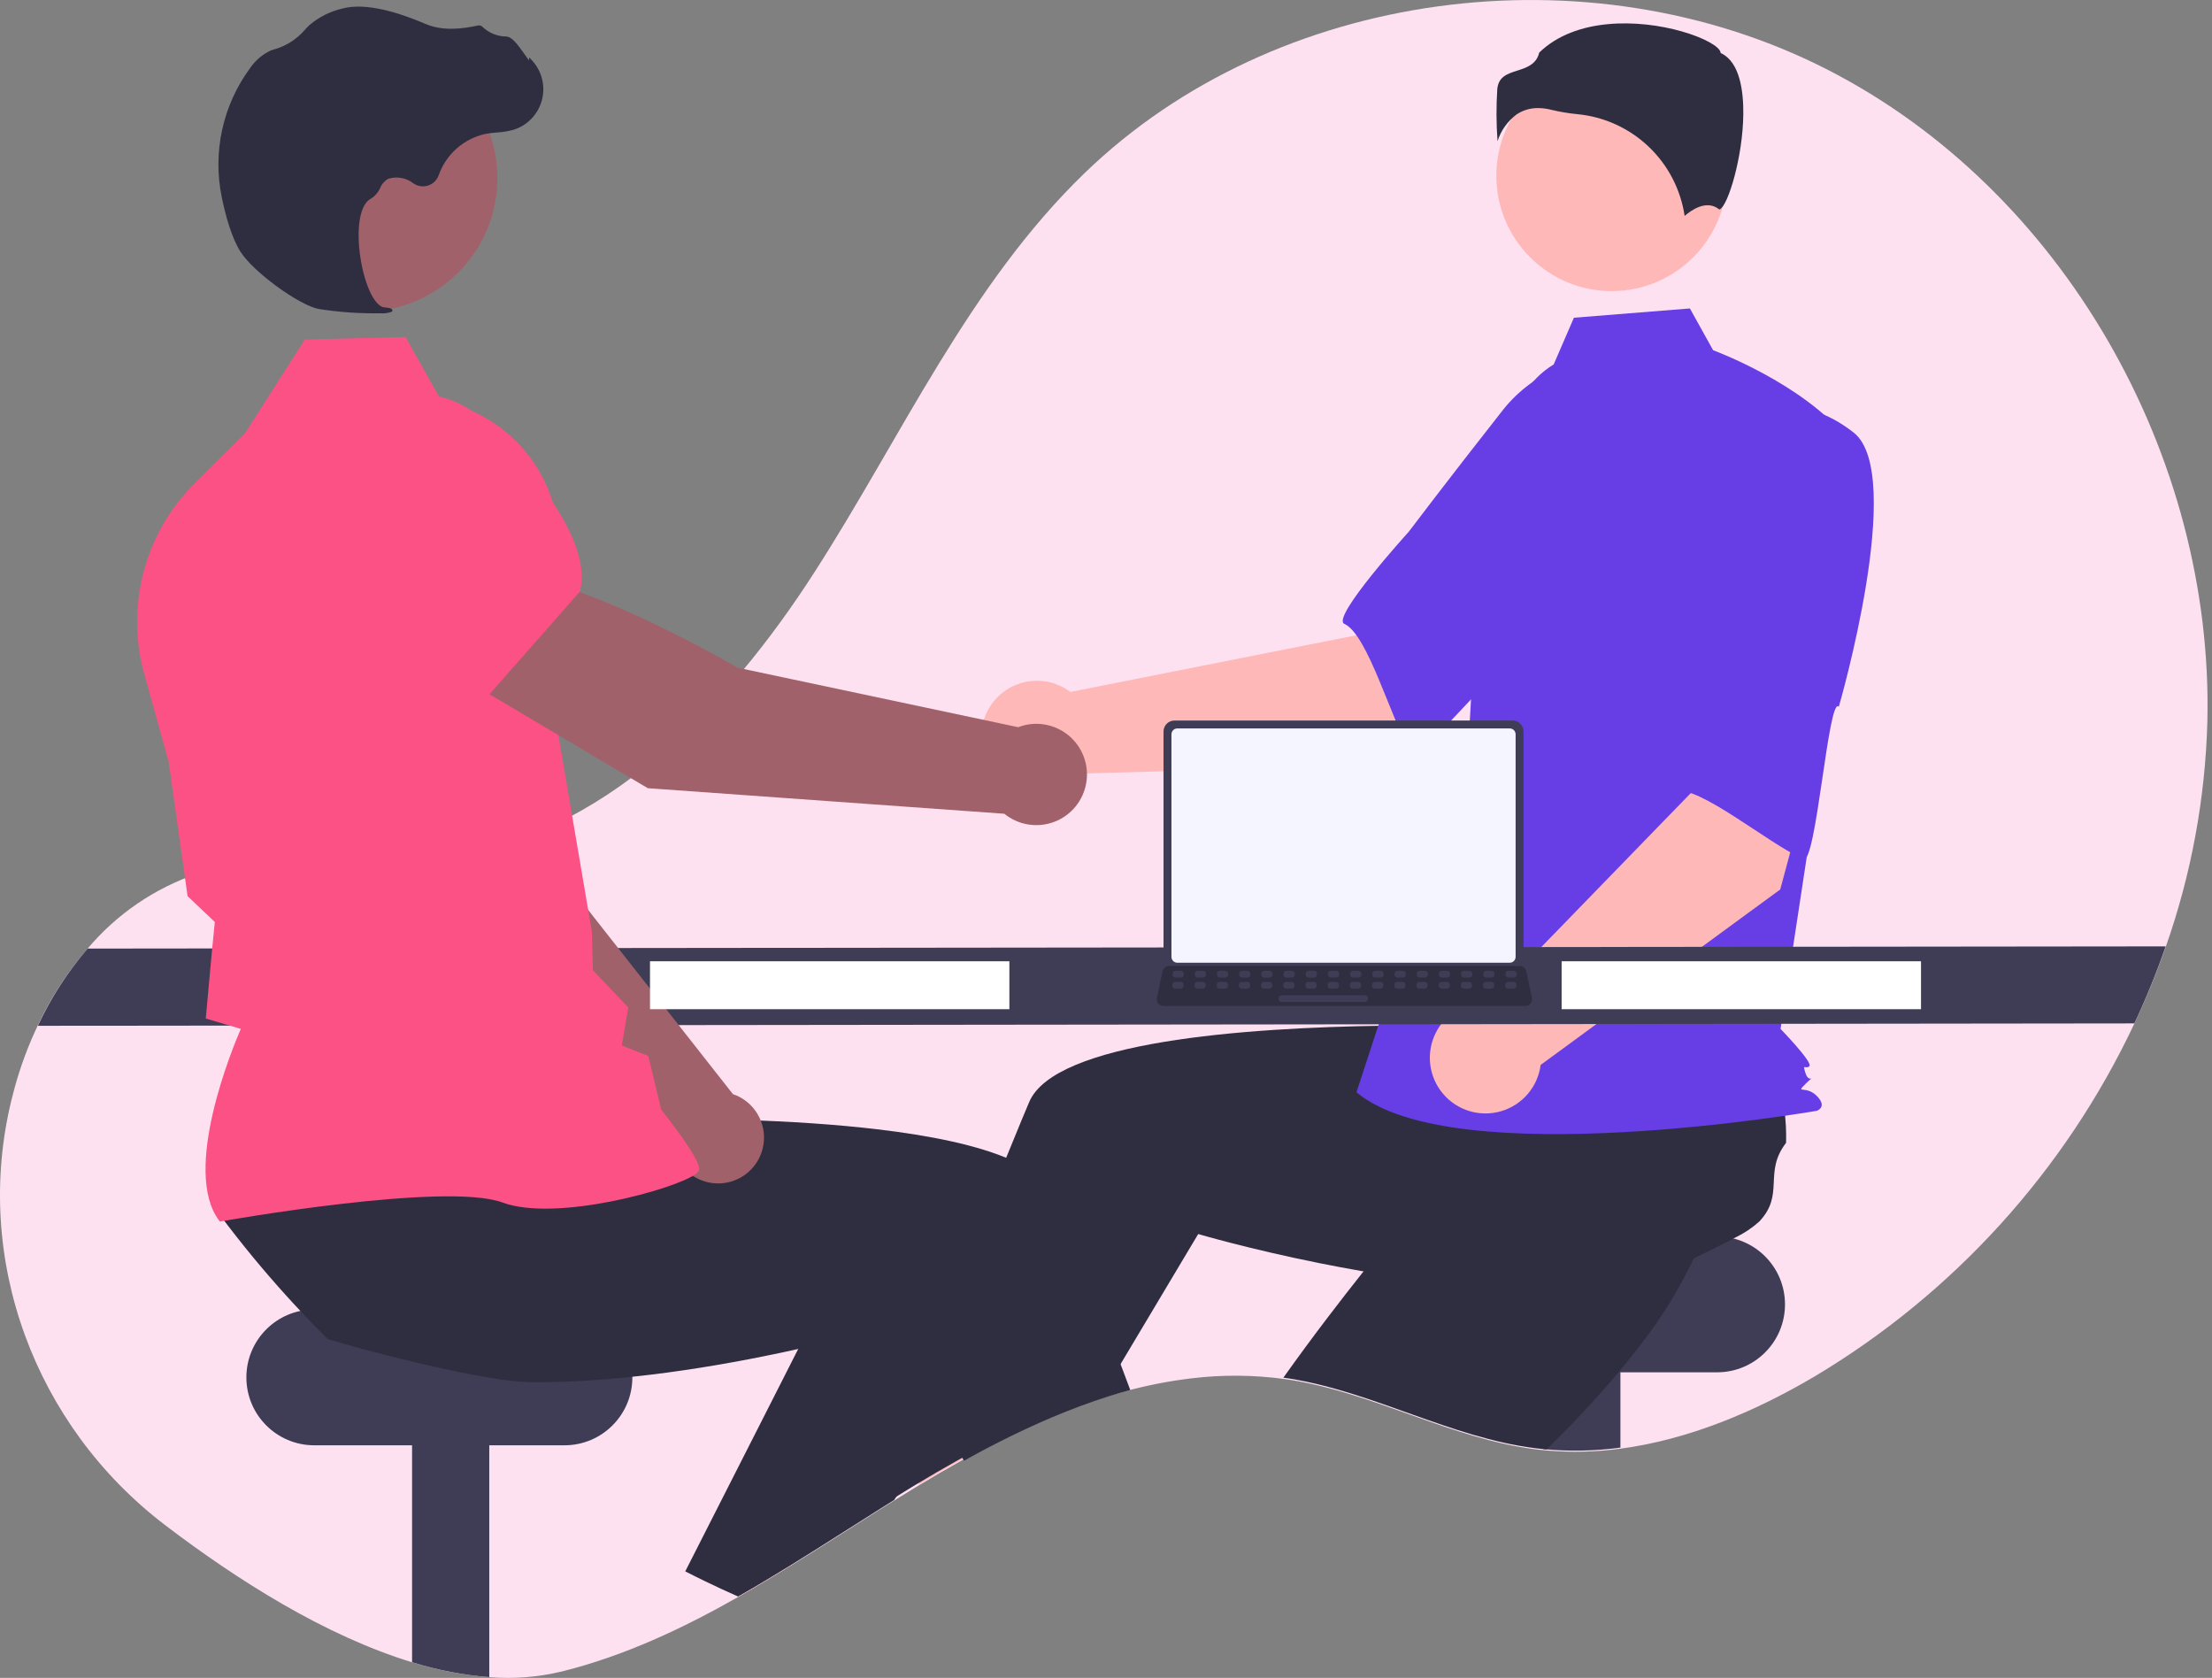 <svg width="389" height="295" viewBox="0 0 389 295" fill="none" xmlns="http://www.w3.org/2000/svg">
<rect x="0" y="0" width="389" height="295" fill="#808080" stroke="none"/>
<g clip-path="url(#clip0_139_554)">
<path d="M29.026 268.129C41.746 277.816 57.243 287.629 72.479 292.255C76.871 293.629 81.403 294.505 85.991 294.869C90.28 295.214 94.597 294.879 98.781 293.877C109.781 291.142 119.981 286.352 129.845 280.756C133.069 278.925 136.256 277.01 139.425 275.056C144.597 271.856 149.718 268.556 154.852 265.323C155.621 264.834 156.385 264.354 157.152 263.879C158.391 263.101 159.634 262.334 160.879 261.579C161.098 261.444 161.317 261.313 161.541 261.179C163.894 259.753 166.288 258.36 168.721 257C169.021 256.837 169.321 256.669 169.616 256.506C174.325 253.893 179.164 251.523 184.116 249.406C187.368 248.036 190.662 246.806 193.989 245.748C195.261 245.348 196.538 244.97 197.819 244.625C201.661 243.571 205.577 242.805 209.533 242.333C214.985 241.673 220.499 241.717 225.939 242.463C226.307 242.514 226.671 242.563 227.039 242.626C241.763 244.984 255.2 252.933 269.989 254.806C270.469 254.867 270.944 254.923 271.424 254.964C271.629 254.983 271.834 255.006 272.039 255.02C276.338 255.388 280.664 255.282 284.939 254.703C296.881 253.128 308.511 248.241 318.98 242.081C343.556 227.442 363.194 205.791 375.372 179.907C377.444 175.513 379.284 171.014 380.884 166.427C385.357 153.708 387.82 140.37 388.184 126.892C389.316 80.131 362.744 33.216 321.024 12.067C279.304 -9.082 224.421 -2.091 190.771 30.399C170.358 50.108 158.547 76.816 143.185 100.676C127.823 124.536 105.985 147.321 77.828 150.797C63.482 152.568 48.469 149.143 34.72 153.597C27.188 156.154 20.5 160.724 15.379 166.811C11.861 170.896 8.918 175.442 6.629 180.323C4.952 183.852 3.59 187.522 2.561 191.291C2.37 191.985 2.193 192.679 2.021 193.374C-4.827 221.349 6.118 250.675 29.026 268.129Z" fill="#FEE1F1"/>
<path d="M301.971 217.397H257.966C251.373 217.397 246.029 222.741 246.029 229.334V229.335C246.029 235.928 251.373 241.272 257.966 241.272H301.971C308.564 241.272 313.908 235.928 313.908 229.335V229.334C313.908 222.741 308.564 217.397 301.971 217.397Z" fill="#3F3D56"/>
<path d="M271.388 234.91V254.773C275.908 255.211 280.464 255.123 284.964 254.511V234.911L271.388 234.91Z" fill="#3F3D56"/>
<path d="M225.693 242.213C226.063 242.264 226.428 242.313 226.793 242.377C241.586 244.746 255.087 252.732 269.945 254.614C270.427 254.675 270.905 254.731 271.387 254.773C271.593 254.792 271.799 254.815 272.005 254.829C275.633 251.276 279.261 247.493 282.669 243.575C284.518 241.454 286.306 239.292 287.987 237.101C292.185 231.832 295.712 226.061 298.487 219.921C298.239 217.182 299.943 210.849 300.757 205.999C301.107 204.376 301.228 202.713 301.117 201.056C300.125 194.493 294.764 195.246 293.117 188.814C291.631 187.581 290.048 186.468 288.384 185.486C288.108 185.322 287.827 185.158 287.537 184.994L269.669 172.63L262.834 179.33L252.434 189.535L241.161 200.588L250.73 210.255C250.73 210.255 242.73 219.473 233.386 231.761C230.875 235.065 228.268 238.59 225.693 242.213Z" fill="#2F2E41"/>
<path d="M72.467 234.91V292.242C76.88 293.622 81.434 294.503 86.043 294.868V234.91H72.467Z" fill="#3F3D56"/>
<path d="M99.27 230.229H55.265C48.672 230.229 43.328 235.573 43.328 242.166V242.167C43.328 248.76 48.672 254.104 55.265 254.104H99.27C105.863 254.104 111.207 248.76 111.207 242.167V242.166C111.207 235.573 105.863 230.229 99.27 230.229Z" fill="#3F3D56"/>
<path d="M161.531 261.013C163.895 259.58 166.3 258.18 168.745 256.813C169.045 256.649 169.345 256.481 169.645 256.313L168.035 255.625L163.691 253.757L163.649 253.738L163.602 253.897L161.531 261.013Z" fill="#FFB6B6"/>
<path d="M154.346 265.18C155.118 264.688 155.886 264.206 156.659 263.729C157.905 262.947 159.153 262.176 160.404 261.416C160.624 261.28 160.844 261.149 161.069 261.016C163.433 259.583 165.838 258.183 168.283 256.816C168.583 256.652 168.883 256.484 169.183 256.316C173.914 253.692 178.776 251.312 183.751 249.186C187.019 247.81 190.328 246.569 193.671 245.511L196.297 241.111L208.117 221.311L210.717 216.962C210.717 216.962 219.579 219.584 232.117 222.097C236.681 223.015 241.728 223.913 247.022 224.672C252.682 225.477 258.622 226.119 264.516 226.428C267.329 226.578 270.134 226.653 272.896 226.628C279.633 226.689 286.351 225.914 292.896 224.32C294.896 222.438 300.938 219.877 305.264 217.532C306.757 216.807 308.142 215.877 309.379 214.77C313.939 209.948 310.044 206.189 314.098 200.927C314.153 198.997 314.054 197.065 313.803 195.15C313.761 194.832 313.719 194.509 313.667 194.181L312.403 172.49L302.909 171.235L288.462 169.325L272.812 167.256L271.089 180.748C271.089 180.748 258.904 180.13 243.465 180.336C218.665 180.673 185.487 183.145 180.993 193.753C180.572 194.753 180.15 195.753 179.729 196.763C178.729 199.169 177.737 201.588 176.752 204.019C173.19 212.819 169.791 221.705 166.687 230.103C164.758 235.327 162.942 240.364 161.271 245.079C159.927 248.871 158.682 252.457 157.545 255.757C156.506 258.772 155.565 261.548 154.727 264.038C154.603 264.426 154.472 264.81 154.346 265.18Z" fill="#2F2E41"/>
<path d="M241.822 134.571L271.808 109.104L252.299 89.36L238.688 111.654L188.236 121.654C186.719 120.512 184.903 119.837 183.008 119.709C181.114 119.582 179.223 120.009 177.567 120.937C175.911 121.866 174.561 123.256 173.681 124.939C172.802 126.622 172.431 128.524 172.614 130.414C172.797 132.304 173.526 134.1 174.712 135.582C175.897 137.065 177.489 138.171 179.293 138.765C181.096 139.358 183.033 139.415 184.868 138.926C186.703 138.438 188.356 137.427 189.626 136.015L241.822 134.571Z" fill="#FFB8B8"/>
<path d="M298.077 75.754C301.542 87.028 268.538 113.916 268.538 113.916C268.171 111.209 249.459 134.548 248.186 132.435C244.568 126.428 240.586 111.579 236.409 109.681C234.02 108.596 247.724 93.51 247.724 93.51C247.724 93.51 254.714 84.262 263.944 72.54C266.492 69.177 269.849 66.514 273.703 64.799C277.557 63.083 281.782 62.37 285.986 62.727C285.986 62.727 294.611 64.48 298.077 75.754Z" fill="#673DE6"/>
<path d="M283.424 51.182C294.625 51.182 303.705 42.102 303.705 30.901C303.705 19.7 294.625 10.62 283.424 10.62C272.223 10.62 263.143 19.7 263.143 30.901C263.143 42.102 272.223 51.182 283.424 51.182Z" fill="#FFB8B8"/>
<path d="M273.223 64.084C268.854 66.684 266.24 71.454 264.739 76.311C261.961 85.302 260.289 94.599 259.76 103.995L258.175 132.125L238.548 192.025C255.558 206.418 319.497 195.296 319.497 195.296C319.497 195.296 321.46 194.642 319.497 192.679C317.534 190.716 315.624 192.455 317.586 190.492C319.548 188.529 318.196 190.716 317.541 188.753C316.886 186.79 317.541 188.099 318.195 187.445C318.849 186.791 313.13 180.903 313.13 180.903L318.364 146.522L324.906 77.173C317.055 67.359 301.266 61.573 301.266 61.573L297.186 54.23L276.786 55.862L273.223 64.084Z" fill="#673DE6"/>
<path d="M266.695 20.127C265.119 21.303 263.951 22.943 263.356 24.817C263.128 21.755 263.113 18.681 263.313 15.617C263.552 13.463 265.068 12.979 266.824 12.417C268.41 11.91 270.203 11.337 270.685 9.246C277.06 3.046 288.158 3.357 295.754 5.52C299.933 6.71 302.338 8.24 302.554 9.136L302.599 9.32L302.769 9.405C305.99 11.016 306.618 16.105 306.576 20.086C306.497 27.586 303.906 36.114 302.446 36.807C302.369 36.844 302.346 36.829 302.316 36.801C300.116 35.044 297.436 36.935 296.258 37.962C295.563 33.298 293.325 29.001 289.901 25.758C286.478 22.515 282.066 20.512 277.371 20.07C275.838 19.922 274.317 19.667 272.819 19.307C272.059 19.111 271.278 19.008 270.493 19.002C269.142 18.981 267.816 19.373 266.695 20.127V20.127Z" fill="#2F2E41"/>
<path d="M292.246 164.87L298.446 161.693C298.779 161.457 299.016 161.108 299.114 160.711C299.211 160.314 299.162 159.895 298.976 159.531C298.789 159.168 298.478 158.883 298.099 158.73C297.72 158.577 297.299 158.566 296.912 158.698L290.712 161.875C290.379 162.111 290.142 162.46 290.044 162.857C289.947 163.254 289.996 163.673 290.183 164.037C290.369 164.4 290.68 164.685 291.059 164.838C291.438 164.991 291.859 165.002 292.246 164.87V164.87Z" fill="#FC5185"/>
<path d="M313.072 156.38L323.278 118.385L296.005 113.222L297.472 139.301L261.638 176.201C259.741 176.123 257.862 176.598 256.23 177.57C254.599 178.541 253.285 179.966 252.449 181.671C251.614 183.376 251.292 185.287 251.524 187.172C251.756 189.056 252.531 190.833 253.755 192.284C254.979 193.736 256.599 194.8 258.418 195.347C260.236 195.893 262.174 195.899 263.996 195.363C265.818 194.827 267.444 193.773 268.677 192.328C269.909 190.884 270.695 189.112 270.938 187.229L313.072 156.38Z" fill="#FFB8B8"/>
<path d="M325.998 76.065C335.255 83.373 323.374 124.252 323.374 124.252C321.534 122.233 319.397 152.071 317.148 151.052C310.757 148.164 299.048 138.207 294.528 139.019C291.946 139.483 294.651 119.283 294.651 119.283C294.651 119.283 295.151 107.701 296.084 92.811C296.27 88.596 297.519 84.497 299.716 80.895C301.913 77.293 304.985 74.306 308.647 72.211C308.647 72.211 316.741 68.757 325.998 76.065Z" fill="#673DE6"/>
<path d="M6.661 180.35L375.347 179.929C377.419 175.514 379.259 170.993 380.858 166.386L15.409 166.775C11.89 170.882 8.947 175.449 6.661 180.35V180.35Z" fill="#3F3D56"/>
<path d="M124.053 278.006C125.968 278.933 127.901 279.827 129.853 280.688C133.092 278.848 136.294 276.924 139.478 274.958L127.672 269.771L124.053 278.006Z" fill="#FFB6B6"/>
<path d="M38.581 213.496C40.501 216.071 42.481 218.594 44.522 221.066C46.404 223.346 48.337 225.582 50.322 227.774C51.141 228.682 51.97 229.586 52.822 230.48C54.381 232.151 55.974 233.794 57.602 235.409C60.533 236.331 66.468 237.956 72.83 239.472C77.46 240.572 82.314 241.616 86.406 242.281C88.697 242.692 91.013 242.94 93.339 243.021C96.101 243.044 98.905 242.969 101.719 242.821C104.893 242.653 108.072 242.39 111.213 242.053C119.382 241.196 127.293 239.862 134.119 238.491C136.619 237.991 138.969 237.491 141.132 236.998C145.232 236.076 148.655 235.214 151.132 234.559C153.927 233.829 155.518 233.359 155.518 233.359L162.518 245.081L166.151 251.162L168.819 255.633L169.531 256.817C169.831 256.653 170.131 256.485 170.431 256.317C175.162 253.693 180.024 251.313 184.999 249.187C188.267 247.811 191.576 246.57 194.919 245.512C196.197 245.112 197.48 244.73 198.767 244.384C198.367 243.303 197.96 242.213 197.545 241.116C196.777 239.07 195.994 237.006 195.195 234.923C193.468 230.41 191.679 225.832 189.84 221.277C188.333 217.537 186.797 213.81 185.24 210.135C184.32 208.25 182.854 206.686 181.032 205.646C180.059 205.032 179.044 204.488 177.994 204.017C172.166 201.363 163.58 199.635 154.119 198.526C153.337 198.437 152.551 198.348 151.76 198.264C143.928 197.44 135.619 197.014 127.848 196.817C123.958 196.717 120.203 196.681 116.711 196.677C115.583 196.677 114.486 196.68 113.42 196.686C110.541 196.7 107.891 196.742 105.56 196.786C105.106 196.795 104.666 196.809 104.235 196.819C103.945 196.819 103.659 196.833 103.378 196.838C98.278 196.969 95.153 197.128 95.153 197.128L93.941 187.616L93.693 185.697L93.459 183.871L93.431 183.642H93.239L89.868 183.576L61.537 183.024L46.061 182.724L48.514 193.238L52.563 210.587C52.138 213.319 38.441 211.171 38.581 213.496Z" fill="#2F2E41"/>
<path d="M120.507 276.274C121.663 276.864 122.829 277.444 123.999 278.006C125.914 278.933 127.847 279.827 129.799 280.688C133.038 278.848 136.24 276.924 139.424 274.958C144.624 271.747 149.765 268.423 154.924 265.179C155.696 264.687 156.464 264.205 157.237 263.728C159.362 260.573 161.53 257.287 163.716 253.902C163.749 253.855 163.777 253.808 163.805 253.761C164.367 252.9 164.926 252.033 165.481 251.161C168.981 245.684 172.494 239.973 175.906 234.14L167.264 230.105L151.198 222.605L148.427 221.313L140.459 237L133.353 250.993L131.773 254.104L120.507 276.274Z" fill="#2F2E41"/>
<path d="M118.37 201.537L77.408 162.037L66.058 129.888L82.804 122.606C91.404 130.846 100.704 156.506 100.704 156.506L128.891 192.367C129.111 192.442 129.33 192.522 129.546 192.618C130.816 193.178 131.919 194.056 132.75 195.167C133.581 196.278 134.111 197.584 134.29 198.96C134.468 200.336 134.289 201.735 133.769 203.021C133.249 204.307 132.406 205.438 131.321 206.303C130.237 207.168 128.947 207.739 127.578 207.961C126.208 208.182 124.804 208.046 123.503 207.567C122.201 207.087 121.045 206.28 120.146 205.223C119.247 204.166 118.636 202.895 118.372 201.533L118.37 201.537Z" fill="#A0616A"/>
<path d="M87.892 126.517L66.65 133.26L66.57 133.247C58.664 131.923 52.103 119.01 47.992 108.411C46.639 104.915 46.664 101.036 48.062 97.557C49.46 94.079 52.127 91.261 55.523 89.674V89.674C58.036 88.52 60.822 88.092 63.565 88.438C66.309 88.784 68.9 89.891 71.048 91.633L81.956 100.546L87.892 126.517Z" fill="#FC5185"/>
<path d="M38.666 214.772L38.542 214.607C31.915 205.817 40.979 184.05 42.349 180.894L36.187 179.069L37.261 167.336L37.778 162.104L32.987 157.554L32.971 157.438L29.671 133.988L25.359 118.468C23.734 112.601 23.7 106.407 25.259 100.521C26.819 94.636 29.917 89.272 34.235 84.98L43.048 76.229L53.607 59.701L71.307 59.244L77.673 70.554C83.596 71.76 88.908 75.006 92.683 79.727C96.458 84.447 98.457 90.343 98.331 96.386L97.731 126.494L104.084 163.794L104.262 170.57L110.497 177.15L109.344 183.802L114.008 185.66L116.29 195.112C117.162 196.203 122.917 203.478 122.969 205.506C122.977 205.806 122.76 206.106 122.286 206.45C118.561 209.115 97.738 214.891 88.367 211.419C78.385 207.719 39.267 214.664 38.867 214.735L38.666 214.772Z" fill="#FC5185"/>
<path d="M64.013 54.767C76.967 54.767 87.468 44.266 87.468 31.312C87.468 18.358 76.967 7.857 64.013 7.857C51.059 7.857 40.558 18.358 40.558 31.312C40.558 44.266 51.059 54.767 64.013 54.767Z" fill="#A0616A"/>
<path d="M66.875 55.08C63.243 55.137 59.612 54.883 56.023 54.322C52.466 53.599 44.507 47.767 42.289 44.257C40.641 41.65 39.589 37.578 38.989 34.621C38.189 30.709 38.219 26.672 39.078 22.773C39.937 18.873 41.606 15.197 43.976 11.983C44.887 10.639 46.144 9.566 47.615 8.877C47.745 8.826 47.88 8.777 48.015 8.742C50.158 8.178 52.083 6.987 53.544 5.321C53.827 4.984 54.134 4.668 54.463 4.375C56.114 2.982 58.072 1.999 60.176 1.507C63.576 0.598 68.486 1.5 74.783 4.191C77.946 5.543 81.406 5.054 84.067 4.476C84.216 4.447 84.371 4.458 84.514 4.507C84.658 4.557 84.787 4.643 84.887 4.757C86.019 5.82 87.512 6.415 89.065 6.422C90.016 6.464 91.014 7.781 92.221 9.498C92.495 9.888 92.814 10.343 93.044 10.62L93.075 10.088L93.613 10.681C94.459 11.613 95.055 12.745 95.345 13.969C95.636 15.194 95.612 16.472 95.276 17.685C94.94 18.898 94.302 20.006 93.423 20.907C92.543 21.807 91.45 22.47 90.245 22.834C89.288 23.089 88.308 23.245 87.319 23.3C86.719 23.354 86.101 23.41 85.507 23.513C83.602 23.903 81.83 24.781 80.365 26.061C78.9 27.34 77.792 28.977 77.149 30.813C76.997 31.237 76.749 31.621 76.425 31.934C76.102 32.248 75.71 32.482 75.281 32.62C74.852 32.758 74.397 32.796 73.951 32.73C73.505 32.664 73.081 32.497 72.71 32.241C72.092 31.76 71.366 31.435 70.595 31.294C69.824 31.154 69.03 31.202 68.282 31.435C67.635 31.795 67.132 32.365 66.856 33.052C66.52 33.818 65.963 34.466 65.256 34.913C62.845 36.156 62.679 41.662 63.545 46.252C64.38 50.676 66.029 53.877 67.557 54.035C68.733 54.157 68.867 54.24 68.957 54.448L69.033 54.634L68.901 54.808C68.253 55.043 67.562 55.136 66.875 55.08V55.08Z" fill="#2F2E41"/>
<path d="M81.532 119.357L90.576 101.327C103.703 102.227 129.756 117.401 129.756 117.401L179.05 127.852C180.51 127.291 182.093 127.124 183.638 127.368C185.184 127.613 186.637 128.26 187.853 129.245C189.069 130.23 190.003 131.518 190.563 132.979C191.123 134.44 191.288 136.023 191.041 137.568C190.795 139.113 190.145 140.566 189.159 141.78C188.172 142.995 186.883 143.928 185.421 144.486C183.96 145.043 182.377 145.206 180.832 144.958C179.287 144.709 177.835 144.058 176.622 143.07L113.922 138.575L81.532 119.357Z" fill="#A0616A"/>
<path d="M85.715 122.479L62.096 104.927L57.936 89.934C57.13 86.988 57.164 83.875 58.035 80.947C58.905 78.019 60.577 75.393 62.861 73.365V73.365C65.977 70.637 70.011 69.194 74.15 69.328C78.289 69.461 82.222 71.161 85.155 74.084C94.043 82.956 104.181 95.333 102.003 103.915L101.981 104.002L85.715 122.479Z" fill="#FC5185"/>
<path d="M177.507 169.006H114.309V177.432H177.507V169.006Z" fill="white"/>
<path d="M337.826 169.006H274.628V177.432H337.826V169.006Z" fill="white"/>
<path d="M267.926 128.602V168.723C267.925 169.234 267.722 169.724 267.361 170.086C266.999 170.447 266.509 170.651 265.998 170.651H206.543C206.032 170.651 205.542 170.447 205.18 170.086C204.819 169.724 204.616 169.234 204.615 168.723V128.602C204.616 128.091 204.82 127.602 205.181 127.241C205.543 126.88 206.032 126.677 206.543 126.676H265.997C266.508 126.677 266.997 126.88 267.359 127.241C267.72 127.602 267.924 128.091 267.925 128.602H267.926Z" fill="#3F3D56"/>
<path d="M266.534 129.102V168.229C266.534 168.502 266.425 168.765 266.232 168.958C266.038 169.151 265.776 169.26 265.503 169.26H207.041C206.768 169.26 206.506 169.151 206.312 168.958C206.119 168.765 206.01 168.502 206.01 168.229V129.102C206.01 128.828 206.119 128.566 206.312 128.372C206.505 128.179 206.767 128.07 207.041 128.069H265.503C265.777 128.07 266.039 128.179 266.232 128.372C266.425 128.566 266.534 128.828 266.534 129.102V129.102Z" fill="#F4F5FF"/>
<path d="M269.167 176.429C269.058 176.566 268.92 176.676 268.762 176.751C268.604 176.826 268.432 176.865 268.257 176.864H204.595C204.421 176.864 204.249 176.825 204.092 176.75C203.935 176.675 203.796 176.566 203.686 176.431C203.577 176.295 203.499 176.137 203.458 175.968C203.417 175.799 203.414 175.623 203.45 175.452L204.438 170.758C204.479 170.567 204.567 170.389 204.695 170.24C204.822 170.091 204.984 169.977 205.167 169.907C205.3 169.855 205.441 169.829 205.583 169.829H267.272C267.414 169.829 267.556 169.855 267.688 169.907C267.871 169.977 268.033 170.091 268.161 170.24C268.288 170.389 268.376 170.567 268.417 170.758L269.405 175.452C269.441 175.622 269.438 175.798 269.396 175.967C269.355 176.136 269.277 176.294 269.167 176.429V176.429Z" fill="#2F2E41"/>
<path d="M207.687 170.687H206.702C206.433 170.687 206.214 170.905 206.214 171.175V171.375C206.214 171.645 206.433 171.863 206.702 171.863H207.687C207.957 171.863 208.175 171.645 208.175 171.375V171.175C208.175 170.905 207.957 170.687 207.687 170.687Z" fill="#3F3D56"/>
<path d="M211.59 170.687H210.605C210.336 170.687 210.117 170.905 210.117 171.175V171.375C210.117 171.645 210.336 171.863 210.605 171.863H211.59C211.86 171.863 212.078 171.645 212.078 171.375V171.175C212.078 170.905 211.86 170.687 211.59 170.687Z" fill="#3F3D56"/>
<path d="M215.493 170.687H214.508C214.239 170.687 214.02 170.905 214.02 171.175V171.375C214.02 171.645 214.239 171.863 214.508 171.863H215.493C215.763 171.863 215.981 171.645 215.981 171.375V171.175C215.981 170.905 215.763 170.687 215.493 170.687Z" fill="#3F3D56"/>
<path d="M219.396 170.687H218.411C218.142 170.687 217.923 170.905 217.923 171.175V171.375C217.923 171.645 218.142 171.863 218.411 171.863H219.396C219.666 171.863 219.884 171.645 219.884 171.375V171.175C219.884 170.905 219.666 170.687 219.396 170.687Z" fill="#3F3D56"/>
<path d="M223.299 170.687H222.314C222.045 170.687 221.826 170.905 221.826 171.175V171.375C221.826 171.645 222.045 171.863 222.314 171.863H223.299C223.569 171.863 223.787 171.645 223.787 171.375V171.175C223.787 170.905 223.569 170.687 223.299 170.687Z" fill="#3F3D56"/>
<path d="M227.202 170.687H226.217C225.947 170.687 225.729 170.905 225.729 171.175V171.375C225.729 171.645 225.947 171.863 226.217 171.863H227.202C227.472 171.863 227.69 171.645 227.69 171.375V171.175C227.69 170.905 227.472 170.687 227.202 170.687Z" fill="#3F3D56"/>
<path d="M231.105 170.687H230.12C229.851 170.687 229.632 170.905 229.632 171.175V171.375C229.632 171.645 229.851 171.863 230.12 171.863H231.105C231.375 171.863 231.593 171.645 231.593 171.375V171.175C231.593 170.905 231.375 170.687 231.105 170.687Z" fill="#3F3D56"/>
<path d="M235.008 170.687H234.023C233.754 170.687 233.535 170.905 233.535 171.175V171.375C233.535 171.645 233.754 171.863 234.023 171.863H235.008C235.278 171.863 235.496 171.645 235.496 171.375V171.175C235.496 170.905 235.278 170.687 235.008 170.687Z" fill="#3F3D56"/>
<path d="M238.911 170.687H237.926C237.656 170.687 237.438 170.905 237.438 171.175V171.375C237.438 171.645 237.656 171.863 237.926 171.863H238.911C239.181 171.863 239.399 171.645 239.399 171.375V171.175C239.399 170.905 239.181 170.687 238.911 170.687Z" fill="#3F3D56"/>
<path d="M242.814 170.687H241.829C241.56 170.687 241.341 170.905 241.341 171.175V171.375C241.341 171.645 241.56 171.863 241.829 171.863H242.814C243.084 171.863 243.302 171.645 243.302 171.375V171.175C243.302 170.905 243.084 170.687 242.814 170.687Z" fill="#3F3D56"/>
<path d="M246.717 170.687H245.732C245.463 170.687 245.244 170.905 245.244 171.175V171.375C245.244 171.645 245.463 171.863 245.732 171.863H246.717C246.987 171.863 247.205 171.645 247.205 171.375V171.175C247.205 170.905 246.987 170.687 246.717 170.687Z" fill="#3F3D56"/>
<path d="M250.62 170.687H249.635C249.365 170.687 249.147 170.905 249.147 171.175V171.375C249.147 171.645 249.365 171.863 249.635 171.863H250.62C250.889 171.863 251.108 171.645 251.108 171.375V171.175C251.108 170.905 250.889 170.687 250.62 170.687Z" fill="#3F3D56"/>
<path d="M254.523 170.687H253.538C253.269 170.687 253.05 170.905 253.05 171.175V171.375C253.05 171.645 253.269 171.863 253.538 171.863H254.523C254.793 171.863 255.011 171.645 255.011 171.375V171.175C255.011 170.905 254.793 170.687 254.523 170.687Z" fill="#3F3D56"/>
<path d="M258.426 170.687H257.441C257.172 170.687 256.953 170.905 256.953 171.175V171.375C256.953 171.645 257.172 171.863 257.441 171.863H258.426C258.696 171.863 258.914 171.645 258.914 171.375V171.175C258.914 170.905 258.696 170.687 258.426 170.687Z" fill="#3F3D56"/>
<path d="M262.329 170.687H261.344C261.074 170.687 260.856 170.905 260.856 171.175V171.375C260.856 171.645 261.074 171.863 261.344 171.863H262.329C262.598 171.863 262.817 171.645 262.817 171.375V171.175C262.817 170.905 262.598 170.687 262.329 170.687Z" fill="#3F3D56"/>
<path d="M266.232 170.687H265.247C264.978 170.687 264.759 170.905 264.759 171.175V171.375C264.759 171.645 264.978 171.863 265.247 171.863H266.232C266.502 171.863 266.72 171.645 266.72 171.375V171.175C266.72 170.905 266.502 170.687 266.232 170.687Z" fill="#3F3D56"/>
<path d="M207.64 172.638H206.655C206.385 172.638 206.167 172.857 206.167 173.126V173.326C206.167 173.596 206.385 173.814 206.655 173.814H207.64C207.91 173.814 208.128 173.596 208.128 173.326V173.126C208.128 172.857 207.91 172.638 207.64 172.638Z" fill="#3F3D56"/>
<path d="M211.544 172.638H210.559C210.29 172.638 210.071 172.857 210.071 173.126V173.326C210.071 173.596 210.29 173.814 210.559 173.814H211.544C211.814 173.814 212.032 173.596 212.032 173.326V173.126C212.032 172.857 211.814 172.638 211.544 172.638Z" fill="#3F3D56"/>
<path d="M215.447 172.638H214.462C214.193 172.638 213.974 172.857 213.974 173.126V173.326C213.974 173.596 214.193 173.814 214.462 173.814H215.447C215.717 173.814 215.935 173.596 215.935 173.326V173.126C215.935 172.857 215.717 172.638 215.447 172.638Z" fill="#3F3D56"/>
<path d="M219.35 172.638H218.365C218.095 172.638 217.877 172.857 217.877 173.126V173.326C217.877 173.596 218.095 173.814 218.365 173.814H219.35C219.619 173.814 219.838 173.596 219.838 173.326V173.126C219.838 172.857 219.619 172.638 219.35 172.638Z" fill="#3F3D56"/>
<path d="M223.253 172.638H222.268C221.999 172.638 221.78 172.857 221.78 173.126V173.326C221.78 173.596 221.999 173.814 222.268 173.814H223.253C223.523 173.814 223.741 173.596 223.741 173.326V173.126C223.741 172.857 223.523 172.638 223.253 172.638Z" fill="#3F3D56"/>
<path d="M227.156 172.638H226.171C225.902 172.638 225.683 172.857 225.683 173.126V173.326C225.683 173.596 225.902 173.814 226.171 173.814H227.156C227.426 173.814 227.644 173.596 227.644 173.326V173.126C227.644 172.857 227.426 172.638 227.156 172.638Z" fill="#3F3D56"/>
<path d="M231.059 172.638H230.074C229.805 172.638 229.586 172.857 229.586 173.126V173.326C229.586 173.596 229.805 173.814 230.074 173.814H231.059C231.329 173.814 231.547 173.596 231.547 173.326V173.126C231.547 172.857 231.329 172.638 231.059 172.638Z" fill="#3F3D56"/>
<path d="M234.962 172.638H233.977C233.707 172.638 233.489 172.857 233.489 173.126V173.326C233.489 173.596 233.707 173.814 233.977 173.814H234.962C235.232 173.814 235.45 173.596 235.45 173.326V173.126C235.45 172.857 235.232 172.638 234.962 172.638Z" fill="#3F3D56"/>
<path d="M238.865 172.638H237.88C237.611 172.638 237.392 172.857 237.392 173.126V173.326C237.392 173.596 237.611 173.814 237.88 173.814H238.865C239.135 173.814 239.353 173.596 239.353 173.326V173.126C239.353 172.857 239.135 172.638 238.865 172.638Z" fill="#3F3D56"/>
<path d="M242.768 172.638H241.783C241.514 172.638 241.295 172.857 241.295 173.126V173.326C241.295 173.596 241.514 173.814 241.783 173.814H242.768C243.038 173.814 243.256 173.596 243.256 173.326V173.126C243.256 172.857 243.038 172.638 242.768 172.638Z" fill="#3F3D56"/>
<path d="M246.671 172.638H245.686C245.416 172.638 245.198 172.857 245.198 173.126V173.326C245.198 173.596 245.416 173.814 245.686 173.814H246.671C246.941 173.814 247.159 173.596 247.159 173.326V173.126C247.159 172.857 246.941 172.638 246.671 172.638Z" fill="#3F3D56"/>
<path d="M250.574 172.638H249.589C249.32 172.638 249.101 172.857 249.101 173.126V173.326C249.101 173.596 249.32 173.814 249.589 173.814H250.574C250.844 173.814 251.062 173.596 251.062 173.326V173.126C251.062 172.857 250.844 172.638 250.574 172.638Z" fill="#3F3D56"/>
<path d="M254.477 172.638H253.492C253.223 172.638 253.004 172.857 253.004 173.126V173.326C253.004 173.596 253.223 173.814 253.492 173.814H254.477C254.747 173.814 254.965 173.596 254.965 173.326V173.126C254.965 172.857 254.747 172.638 254.477 172.638Z" fill="#3F3D56"/>
<path d="M258.38 172.638H257.395C257.125 172.638 256.907 172.857 256.907 173.126V173.326C256.907 173.596 257.125 173.814 257.395 173.814H258.38C258.649 173.814 258.868 173.596 258.868 173.326V173.126C258.868 172.857 258.649 172.638 258.38 172.638Z" fill="#3F3D56"/>
<path d="M262.283 172.638H261.298C261.029 172.638 260.81 172.857 260.81 173.126V173.326C260.81 173.596 261.029 173.814 261.298 173.814H262.283C262.553 173.814 262.771 173.596 262.771 173.326V173.126C262.771 172.857 262.553 172.638 262.283 172.638Z" fill="#3F3D56"/>
<path d="M266.186 172.638H265.201C264.932 172.638 264.713 172.857 264.713 173.126V173.326C264.713 173.596 264.932 173.814 265.201 173.814H266.186C266.456 173.814 266.674 173.596 266.674 173.326V173.126C266.674 172.857 266.456 172.638 266.186 172.638Z" fill="#3F3D56"/>
<path d="M240.061 174.98H225.351C225.082 174.98 224.863 175.198 224.863 175.468V175.668C224.863 175.937 225.082 176.156 225.351 176.156H240.061C240.331 176.156 240.549 175.937 240.549 175.668V175.468C240.549 175.198 240.331 174.98 240.061 174.98Z" fill="#3F3D56"/>
</g>
<defs>
<clipPath id="clip0_139_554">
<rect width="388.227" height="295" fill="white"/>
</clipPath>
</defs>
</svg>
